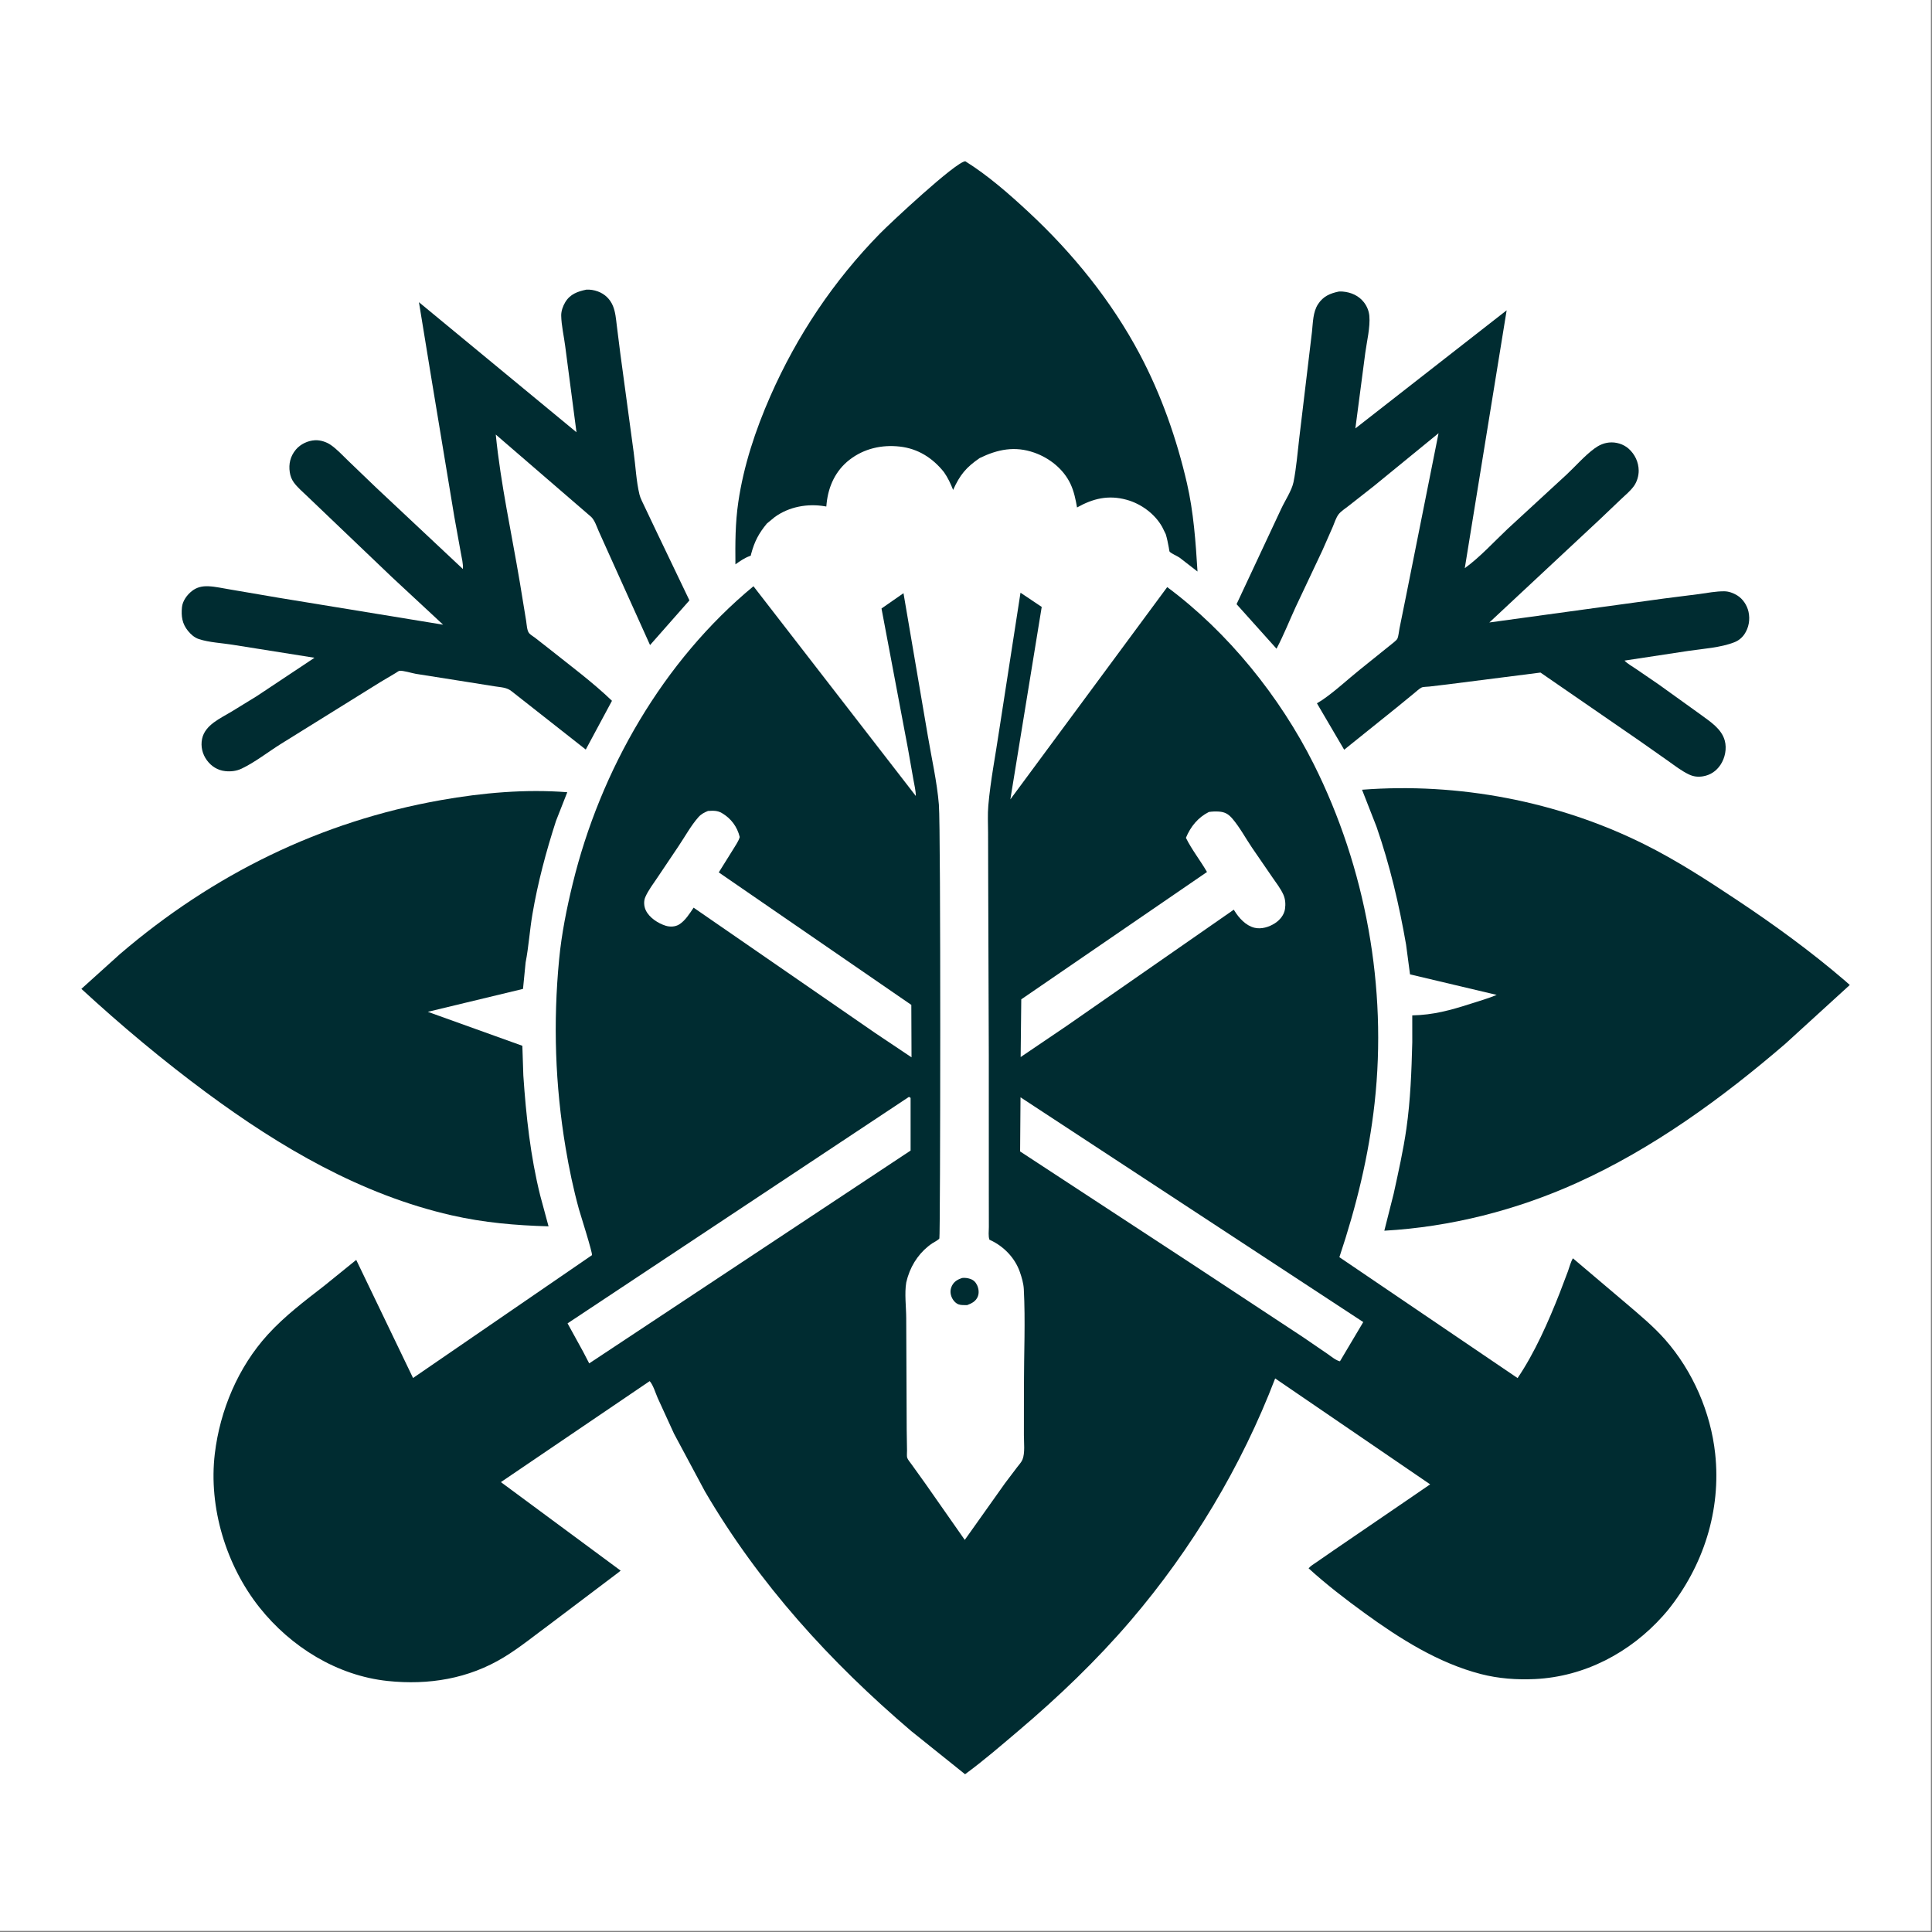 <?xml version="1.0" encoding="UTF-8"?>
<svg xmlns="http://www.w3.org/2000/svg" xmlns:xlink="http://www.w3.org/1999/xlink" width="500" height="500">
  <rect width="100%" height="100%" fill="#808080" stroke="none"/>
  <path fill="white" transform="matrix(0.488 0 0 0.488 0 -3.05176e-05)" d="M-0 -0L1024 0L1024 1024L-0 1024L0 -0Z"></path>
  <path fill="#002C31" transform="matrix(0.488 0 0 0.488 0 -3.05176e-05)" d="M510.19 677.75C511.546 677.563 513.139 677.762 514.438 678.192C516.238 678.787 517.396 679.877 518.189 681.589C519.03 683.404 519.314 685.651 518.564 687.541C517.54 690.118 515.394 691.198 512.945 692.119C511.516 692.114 509.781 692.238 508.42 691.761C506.61 691.126 505.194 689.305 504.557 687.553C503.817 685.517 503.936 683.592 504.955 681.675C506.094 679.533 507.98 678.506 510.19 677.75Z"></path>
  <path fill="#002C31" transform="matrix(0.488 0 0 0.488 0 -3.05176e-05)" d="M310.963 153.604C313.083 153.504 314.996 153.824 317 154.539C320.717 155.865 323.554 158.601 325.059 162.248C326.408 165.517 326.676 169.198 327.11 172.68L328.971 187.5L336.051 239.842C337.067 247.08 337.41 255.189 339.126 262.25C339.635 264.345 340.883 266.561 341.778 268.525L347.75 281.098L365.626 318.4L344.738 342.098L322.65 293.122L317.462 281.583C316.423 279.22 315.391 275.907 313.496 274.104L262.92 230.455C265.523 256.624 271.318 282.803 275.668 308.75L279.027 329.25C279.308 330.98 279.447 334.407 280.576 335.763C281.339 336.679 282.877 337.553 283.838 338.289L291.101 343.969C302.284 352.912 314.241 361.716 324.543 371.651L310.65 397.508L271.525 366.75C268.787 364.431 265.666 364.539 262.253 363.965L247.326 361.583L220.5 357.346C218.341 356.984 213.758 355.495 211.783 355.765C211.423 355.814 210.187 356.705 209.855 356.901L201.871 361.636L148.898 394.565C142.199 398.754 135.275 404.223 128.203 407.593C125.442 408.909 122.491 409.279 119.458 408.949C115.447 408.511 112.135 406.45 109.75 403.232C107.321 399.954 106.334 395.834 107.175 391.812C108.725 384.404 116.967 380.926 122.829 377.371L136.274 369.119L166.778 348.831L123.429 341.94C117.711 341.006 110.929 340.726 105.5 338.934C103.095 338.141 101.252 336.482 99.674 334.546C96.566 330.733 96.05 326.758 96.498 322.042C96.814 318.707 99.188 315.478 101.75 313.459C104.357 311.404 107.217 310.781 110.468 310.906C114.258 311.052 118.142 312.007 121.9 312.591L147.863 317.027L234.994 331.288L207.694 305.917L176.347 275.976L162.853 263.081C160.543 260.852 157.694 258.452 155.817 255.853C154.658 254.249 153.98 252.451 153.682 250.5C153 246.041 153.965 241.947 156.901 238.435C159.339 235.518 163.323 233.648 167.104 233.47C169.918 233.338 173.136 234.372 175.443 235.981C178.766 238.298 181.633 241.435 184.541 244.25L199.386 258.511L245.481 301.763C245.735 299.089 244.829 295.756 244.379 293.105L240.935 274.043L228.838 201.025L222.178 160.265L305.722 229.234L299.745 183.61C299.085 178.397 297.718 172.596 297.623 167.372C297.579 164.976 298.552 162.256 299.78 160.237C302.379 155.962 306.343 154.574 310.963 153.604Z"></path>
  <path fill="#002C31" transform="matrix(0.488 0 0 0.488 0 -3.05176e-05)" d="M710.012 154.613C710.735 154.566 711.438 154.568 712.161 154.632C716.522 155.014 720.543 156.777 723.298 160.286C724.905 162.333 725.963 164.897 726.198 167.5C726.741 173.526 724.854 181.083 724.046 187.107L718.789 227.202L799.015 164.566L776.812 301.321C784.929 295.439 792.265 287.341 799.56 280.459L830.812 251.676C835.557 247.241 840.319 241.729 845.515 237.901C847.876 236.163 850.317 235.007 853.26 234.689C856.958 234.29 860.978 235.498 863.75 237.99C867.046 240.952 869.001 245.1 869.042 249.554C869.068 252.326 868.156 255.458 866.538 257.722C864.646 260.37 862.101 262.433 859.75 264.65L848.717 275.161L789.839 330.118L882.468 317.407L901 315.059C905.383 314.458 910.069 313.525 914.5 313.583C916.896 313.614 919.264 314.518 921.293 315.763C924.308 317.614 926.523 320.997 927.282 324.438C928.194 328.568 927.457 332.925 925.053 336.42C923.736 338.335 921.939 339.753 919.781 340.602C912.495 343.47 903.232 344.038 895.5 345.172L861.517 350.331C863.149 352.047 865.577 353.354 867.536 354.693L879.715 363.027L902.073 379.093C907.013 382.742 912.988 386.497 914.688 392.768C915.831 396.989 914.858 401.909 912.461 405.541C910.271 408.86 907.14 411.015 903.222 411.689C900.599 412.14 898.177 411.891 895.762 410.745C891.777 408.853 888.292 406.133 884.715 403.591L869.231 392.708L816.958 356.681L767.5 362.973L757.975 364.103C756.995 364.222 754.795 364.198 753.953 364.591C752.672 365.19 751.061 366.767 749.935 367.66L740.643 375.263L712.853 397.599L698.407 372.98L701.18 371.258C708.219 366.461 714.594 360.39 721.257 355.059L737.19 342.25C738.086 341.476 740.479 339.784 741.02 338.782C741.663 337.593 741.886 334.724 742.18 333.326L745.617 316.344L762.902 229.741L728.649 257.736L715.055 268.404C713.439 269.701 711.115 271.121 709.873 272.777C708.478 274.638 707.719 277.217 706.82 279.349L701.319 291.849L687.124 321.925C683.739 329.249 680.763 336.908 676.968 344.022L655.783 320.406L679.465 269.813C681.425 265.576 685.091 260.099 685.984 255.663C687.522 248.015 688.115 239.934 689.051 232.168L694.087 190.084L695.78 175.91C696.317 171.053 696.247 165.491 699.017 161.27C701.748 157.109 705.37 155.579 710.012 154.613Z"></path>
  <path fill="#002C31" transform="matrix(0.488 0 0 0.488 0 -3.05176e-05)" d="M406.725 277.611C402.399 282.829 400.11 287.188 398.351 293.764C398.036 294.944 398.415 294.591 397.532 294.917C394.72 295.955 392.446 297.583 390.01 299.289C389.904 288.177 389.915 277.376 391.528 266.35C394.365 246.95 400.64 228.066 408.5 210.166C422.63 177.988 442.096 148.938 466.684 123.839C472.064 118.347 506.993 85.681 511.938 85.53C523.991 93.053 535.164 102.872 545.548 112.525C568.877 134.212 589.497 159.649 604.454 187.865C615.813 209.292 624.016 232.65 629.467 256.251C632.973 271.432 634.122 287.565 635.066 303.093L625.559 295.735C624.225 294.804 621.222 293.611 620.263 292.531C620.134 292.386 619.888 290.587 619.841 290.347C619.377 287.958 618.945 285.591 618.219 283.265L616.36 279.482C612.445 272.485 605.101 267.121 597.393 265.022C587.747 262.395 579.655 264.37 571.184 269.121C570.452 264.915 569.567 260.619 567.753 256.725C564.076 248.832 556.619 242.895 548.492 240.045C538.195 236.434 529.114 238.274 519.568 242.909C512.36 247.855 509.078 251.811 505.467 259.819C504.098 256.403 502.705 253.372 500.58 250.348C494.58 242.863 486.882 237.935 477.225 236.832C467.675 235.741 458.218 237.875 450.557 243.804C443.204 249.494 439.381 257.708 438.394 266.802L438.214 268.624L437.402 268.484C428.257 266.952 418.496 268.689 410.889 274.193L406.725 277.611Z"></path>
  <path fill="#002C31" transform="matrix(0.488 0 0 0.488 0 -3.05176e-05)" d="M286.497 634.045L290.904 650.356C273.431 649.867 256.598 648.41 239.5 644.515C191.523 633.583 148.707 608.463 109.5 579.471C86.432 562.413 64.26 543.849 43.156 524.42L63.655 505.933C112.942 463.727 169.958 435.599 233.945 424.305C255.83 420.442 278.635 418.394 300.839 420.139L294.863 435.347C289.604 451.592 285.211 468.028 282.348 484.883C280.915 493.322 280.379 502.062 278.749 510.419L277.365 524.441L226.879 536.599L277.019 554.608L277.54 570.383C278.985 591.709 281.311 613.264 286.497 634.045Z"></path>
  <path fill="#002C31" transform="matrix(0.488 0 0 0.488 0 -3.05176e-05)" d="M729.985 438.382L722.325 418.815C773.334 414.899 826.092 424.883 871.962 447.717C889.15 456.273 905.325 466.767 921.283 477.387C941.049 490.541 960.514 504.686 978.524 520.177L980.991 522.364L946.777 553.574C913.34 582.346 876.598 609.096 836.26 627.315C804.235 641.779 769.245 650.706 734.145 652.676L739.111 633.017C741.599 621.58 744.206 610.095 745.857 598.5C748.024 583.278 748.571 568.046 748.968 552.705L748.956 538.487C760.144 538.257 769.172 535.763 779.747 532.369C784.422 530.868 789.21 529.52 793.741 527.626L747.772 516.733L745.677 500.938C741.932 479.468 737.119 458.991 729.985 438.382Z"></path>
  <path fill="#002C31" transform="matrix(0.488 0 0 0.488 0 -3.05176e-05)" d="M399.582 310.899L485.68 422.126C485.687 419.299 484.884 416.25 484.404 413.456L481.509 397.018L467.485 322.706L479.146 314.588L492.029 390.116C494.05 402.126 496.917 414.574 497.912 426.683C498.988 439.779 498.686 655.868 498.178 656.765C497.695 657.621 495.265 658.786 494.359 659.399C488.231 663.542 483.771 669.763 481.531 676.791L481.231 677.75L480.608 680.13C479.613 685.886 480.583 693.193 480.592 699.119L480.845 758.299L481.016 769.232C481.039 770.2 480.831 772.303 481.118 773.12C481.49 774.181 482.859 775.763 483.515 776.715L490.716 786.753L511.642 816.653L533.025 786.538L539.381 778.142C540.313 776.913 541.652 775.488 542.243 774.07C543.673 770.64 542.987 764.83 543 761.145L543.022 734.754C543.026 717.841 543.831 700.537 542.955 683.665C542.793 680.561 541.85 677.404 540.827 674.482C538.233 667.072 532.337 660.992 525.272 657.701L524.733 657.456C524.042 655.642 524.42 652.742 524.418 650.731L524.397 633.856L524.384 559.364L524.068 467.333L524.006 441.682C523.993 436.902 523.713 431.936 524.13 427.176C525.296 413.852 527.926 400.68 529.869 387.463L541.201 314.326L552.449 321.869L535.814 423.941L618.998 311.358C651.225 335.255 678.857 369.567 696.75 405.315C724.292 460.339 735.774 523.759 728.987 585C725.871 613.11 719.246 639.956 710.308 666.71L804.817 730.833C813.937 717.376 821.17 700.885 827.129 685.762L831.52 674.194C832.316 671.971 832.951 669.333 834.157 667.306L862.648 691.448C869.713 697.49 876.969 703.491 883.125 710.489C897.717 727.075 907.238 748.976 909.602 770.927C912.851 801.108 903.307 830.635 884.404 854.068L881.944 856.91C864.499 876.454 840.381 889.177 814 890.452C804.432 890.914 794.651 890.199 785.358 887.797C762.74 881.952 742.376 869.036 723.653 855.44C713.498 848.065 703.265 840.183 693.988 831.729C695.076 830.388 696.761 829.46 698.175 828.474L707.266 822.186L746.06 795.683L758.449 787.186L676.255 731.014C658.446 777.551 631.984 821.625 599.59 859.487C581.508 880.621 561.224 900.006 540.019 917.967C530.803 925.774 521.548 933.792 511.798 940.925L483.338 918.102C440.22 881.38 402.507 839.949 373.831 790.905L357.454 760.323L348.762 741.325C347.663 738.822 346.359 734.395 344.536 732.451L265.64 786.001L329.144 832.943L327.884 833.98L291.696 861.307C283.683 867.194 275.807 873.655 267.318 878.836C248.508 890.314 227.29 893.752 205.604 891.47C178.755 888.645 154.24 873.397 137.618 852.482C119.896 830.184 110.534 799.388 113.916 770.979C116.662 747.92 126.275 725.056 141.994 707.789C150.991 697.907 161.414 690.071 171.918 681.912L188.917 668.158L219.052 730.785L313.939 665.643C314.325 664.419 307.71 643.779 307.018 641.263C304.074 630.556 301.795 619.687 299.964 608.737C294.393 575.437 293.293 542.382 296.523 508.75C297.826 495.191 300.516 481.796 303.738 468.578C318.389 408.473 351.591 350.579 399.582 310.899Z"></path>
  <path fill="white" transform="matrix(0.488 0 0 0.488 0 -3.05176e-05)" d="M375.461 430.072C378.184 429.91 380.439 429.78 382.859 431.201C387.705 434.046 390.976 438.441 392.296 443.894C391.71 446.08 390.136 448.232 388.981 450.169L381.181 462.655L483.299 532.928L483.406 560.731L464.242 547.903L367.84 481.355C365.751 484.442 363.416 488.267 360.161 490.269C358.073 491.553 355.295 491.655 353 490.929C348.942 489.645 344.347 486.681 342.476 482.75C341.475 480.646 341.291 477.887 342.224 475.751C343.824 472.087 346.499 468.624 348.718 465.305L359.834 448.757C363.2 443.773 366.441 437.812 370.398 433.35C371.855 431.708 373.458 430.905 375.461 430.072Z"></path>
  <path fill="white" transform="matrix(0.488 0 0 0.488 0 -3.05176e-05)" d="M641.092 430.614C642.884 430.357 644.597 430.272 646.407 430.399C649.644 430.626 651.528 431.754 653.628 434.22C657.509 438.779 660.659 444.67 664.056 449.661L674.75 465.234C676.758 468.168 679.158 471.202 680.605 474.453C681.659 476.821 681.84 479.444 681.477 482C681.02 485.223 678.763 487.919 676.109 489.635C673.002 491.643 668.906 492.902 665.25 492.005C660.686 490.885 657.034 486.858 654.647 482.975L654.318 482.423L565.637 544.09L541.277 560.583L541.607 529.971L640.102 462.439C636.589 456.347 631.995 450.577 628.923 444.319C631.413 438.353 635.309 433.539 641.092 430.614Z"></path>
  <path fill="white" transform="matrix(0.488 0 0 0.488 0 -3.05176e-05)" d="M481.975 581.75C482.492 581.844 482.15 581.749 482.914 582.25L482.916 610.172L312.471 723.041L309.235 716.811L300.991 701.812L481.975 581.75Z"></path>
  <path fill="white" transform="matrix(0.488 0 0 0.488 0 -3.05176e-05)" d="M541.207 581.93L722.974 701.13L714.958 714.617L710.617 721.937C708.532 721.516 705.975 719.372 704.228 718.155L691.021 709.12L631.333 669.799L540.991 610.645L541.207 581.93Z"></path>
</svg>
